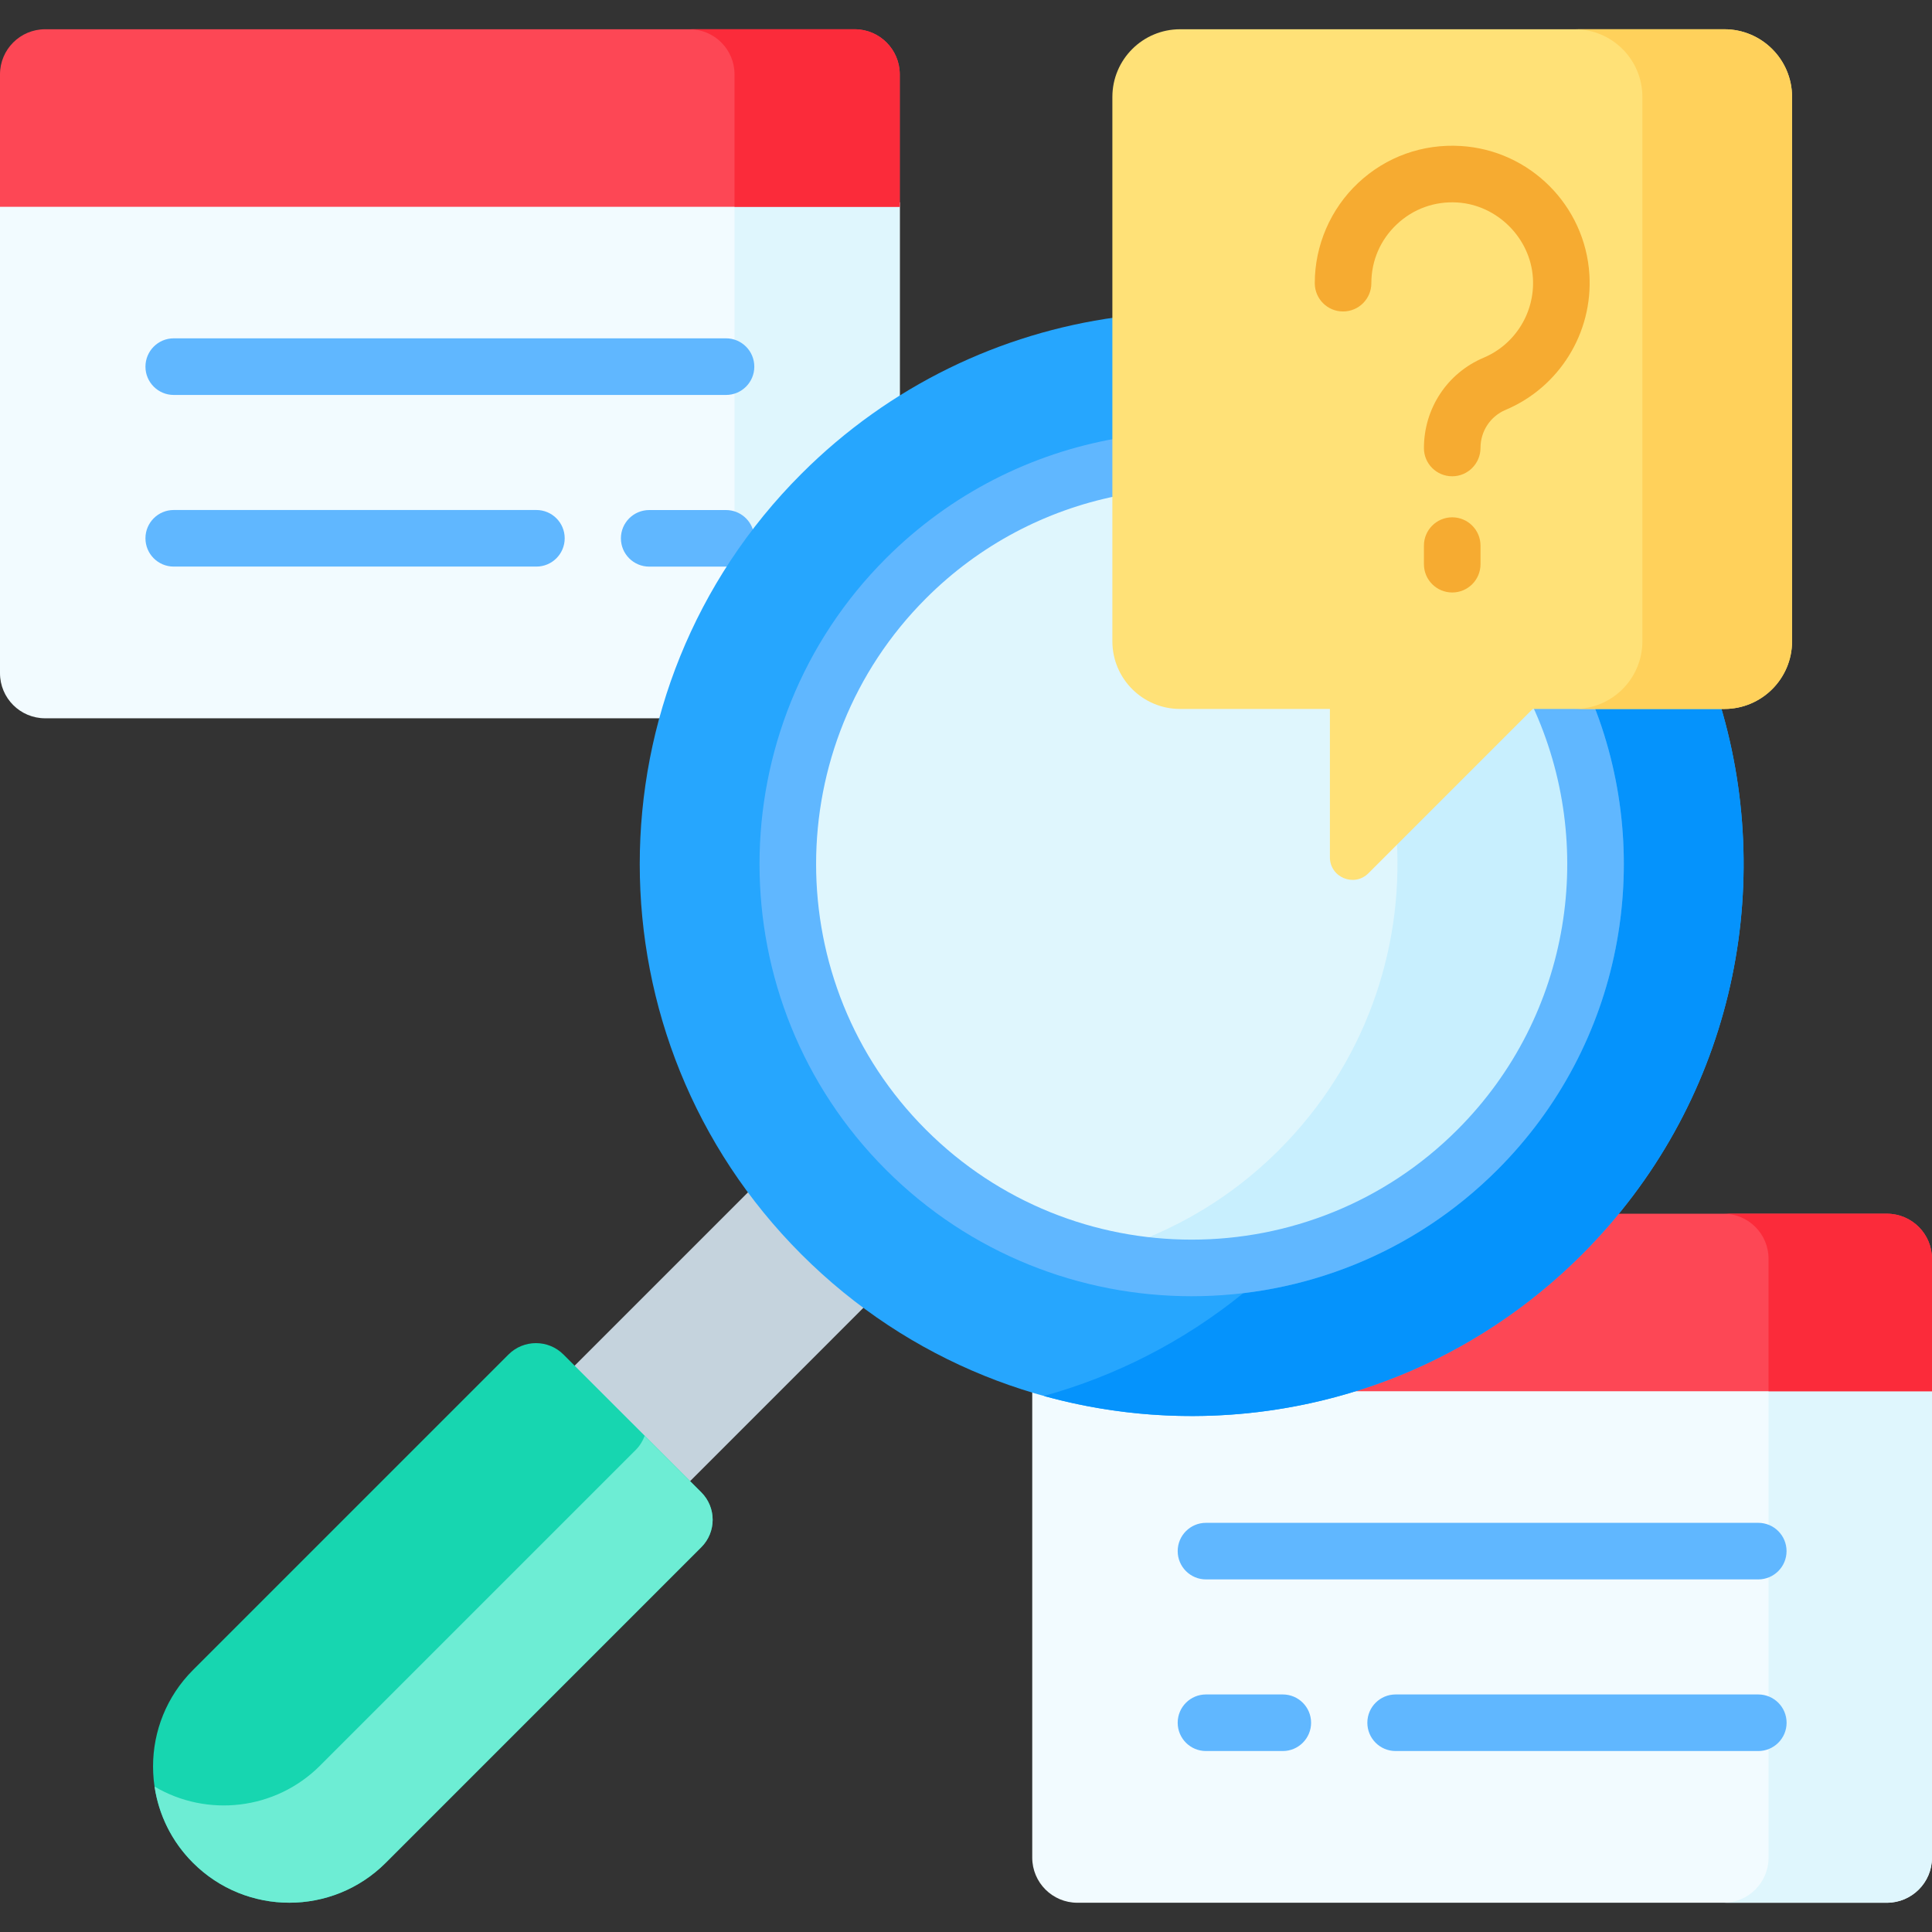 <svg width="42" height="42" viewBox="0 0 42 42" fill="none" xmlns="http://www.w3.org/2000/svg">
<rect x="0" y="0" width="42" height="42" fill="#333333" stroke="none"/>
<g clip-path="url(#clip0_96_5676)">
<path d="M17.48 10.358C18.117 9.72 18.815 9.164 19.56 8.693V4.398H0V14.634C0 15.176 0.439 15.615 0.981 15.615H14.421C14.95 13.688 15.969 11.869 17.48 10.358Z" fill="#F2FBFF"/>
<path d="M17.48 10.358C18.117 9.72 18.815 9.164 19.56 8.693V4.398H15.968V12.206C16.401 11.553 16.905 10.933 17.48 10.358Z" fill="#DFF6FD"/>
<path d="M11.66 12.317H3.777C3.437 12.317 3.162 12.042 3.162 11.702C3.162 11.362 3.437 11.087 3.777 11.087H11.66C12 11.087 12.276 11.362 12.276 11.702C12.276 12.042 12 12.317 11.66 12.317Z" fill="#60B7FF"/>
<path d="M15.783 12.318C15.824 12.318 15.865 12.314 15.903 12.306C16.057 12.07 16.219 11.838 16.391 11.611C16.346 11.315 16.091 11.088 15.783 11.088H14.114C13.774 11.088 13.498 11.363 13.498 11.703C13.498 12.043 13.774 12.318 14.114 12.318H15.783V12.318Z" fill="#60B7FF"/>
<path d="M15.783 8.586H3.777C3.437 8.586 3.162 8.31 3.162 7.971C3.162 7.631 3.437 7.355 3.777 7.355H15.783C16.123 7.355 16.398 7.631 16.398 7.971C16.398 8.31 16.123 8.586 15.783 8.586Z" fill="#60B7FF"/>
<path d="M19.56 4.496H0V1.617C0 1.075 0.439 0.636 0.981 0.636H18.579C19.121 0.636 19.56 1.075 19.56 1.617V4.496H19.56Z" fill="#FD4755"/>
<path d="M18.578 0.636H14.987C15.529 0.636 15.968 1.075 15.968 1.617V4.496H19.56V1.617C19.56 1.075 19.12 0.636 18.578 0.636Z" fill="#FB2B3A"/>
<path d="M29.515 30.148C28.363 30.512 27.149 30.702 25.906 30.702C24.714 30.702 23.549 30.528 22.44 30.193V40.383C22.44 40.925 22.879 41.364 23.421 41.364H41.019C41.56 41.364 42 40.925 42 40.383V30.148H29.515Z" fill="#F2FBFF"/>
<path d="M38.447 30.148V40.383C38.447 40.925 38.008 41.364 37.466 41.364H41.019C41.561 41.364 42 40.925 42 40.383V30.148H38.447Z" fill="#DFF6FD"/>
<path d="M38.223 38.066H30.34C30 38.066 29.725 37.791 29.725 37.451C29.725 37.111 30 36.836 30.34 36.836H38.223C38.563 36.836 38.839 37.111 38.839 37.451C38.839 37.791 38.563 38.066 38.223 38.066Z" fill="#60B7FF"/>
<path d="M27.886 38.066H26.217C25.877 38.066 25.602 37.791 25.602 37.451C25.602 37.111 25.877 36.836 26.217 36.836H27.886C28.226 36.836 28.502 37.111 28.502 37.451C28.502 37.791 28.226 38.066 27.886 38.066Z" fill="#60B7FF"/>
<path d="M38.223 34.335H26.217C25.877 34.335 25.602 34.059 25.602 33.72C25.602 33.38 25.877 33.105 26.217 33.105H38.223C38.563 33.105 38.838 33.38 38.838 33.72C38.838 34.059 38.563 34.335 38.223 34.335Z" fill="#60B7FF"/>
<path d="M41.019 26.385H35.086C34.849 26.67 34.598 26.946 34.333 27.211C32.878 28.666 31.114 29.697 29.189 30.245H42V27.366C42 26.824 41.56 26.385 41.019 26.385Z" fill="#FD4755"/>
<path d="M41.019 26.385H37.466C38.008 26.385 38.447 26.824 38.447 27.366V30.245H42V27.366C42 26.824 41.561 26.385 41.019 26.385Z" fill="#FB2B3A"/>
<path d="M17.481 27.21C17.055 26.783 16.668 26.332 16.32 25.861L12.432 29.749L14.942 32.259L18.828 28.372C18.355 28.022 17.905 27.634 17.481 27.21Z" fill="#C5D3DD"/>
<path d="M11.054 29.446L4.195 36.305C3.038 37.462 3.038 39.338 4.195 40.495C5.352 41.652 7.228 41.652 8.386 40.495L15.245 33.636C15.575 33.306 15.575 32.771 15.245 32.441L12.249 29.446C11.919 29.116 11.384 29.116 11.054 29.446Z" fill="#17D6B0"/>
<path d="M15.244 32.441L14.015 31.212C13.974 31.325 13.909 31.431 13.819 31.522L6.96 38.381C5.984 39.357 4.496 39.51 3.36 38.839C3.45 39.445 3.728 40.029 4.195 40.495C5.352 41.653 7.228 41.653 8.386 40.495L15.244 33.636C15.575 33.306 15.575 32.771 15.244 32.441Z" fill="#6DEDD4"/>
<path d="M33.286 15.33L29.691 18.925C29.591 19.025 29.48 19.046 29.405 19.046C29.203 19.046 28.993 18.893 28.993 18.637V15.33H25.654C24.887 15.33 24.264 14.706 24.264 13.94V6.898C21.761 7.242 19.346 8.376 17.422 10.3C12.736 14.986 12.736 22.583 17.422 27.269C22.108 31.955 29.705 31.955 34.391 27.269C37.623 24.038 38.625 19.421 37.399 15.33H33.286Z" fill="#26A6FE"/>
<path d="M34.647 15.33C35.976 18.708 35.278 22.705 32.552 25.431C31.005 26.978 29.048 27.872 27.027 28.113C25.719 29.173 24.241 29.918 22.693 30.347C26.723 31.463 31.222 30.438 34.391 27.269C37.622 24.038 38.625 19.421 37.399 15.33H34.647Z" fill="#0593FC"/>
<path d="M33.286 15.33L29.69 18.926C29.591 19.026 29.48 19.047 29.405 19.047C29.202 19.047 28.993 18.893 28.993 18.637V15.33H25.654C24.887 15.33 24.264 14.707 24.264 13.94V10.155C22.59 10.472 20.991 11.278 19.695 12.574C16.265 16.004 16.265 21.566 19.695 24.996C23.125 28.426 28.687 28.426 32.117 24.996C34.731 22.383 35.353 18.533 33.984 15.33H33.286V15.33Z" fill="#DFF6FD"/>
<path d="M33.286 15.33L30.364 18.253C30.51 20.674 29.658 23.145 27.808 24.996C26.645 26.159 25.238 26.927 23.752 27.301C26.651 28.032 29.85 27.264 32.118 24.996C34.731 22.383 35.353 18.533 33.984 15.33H33.286Z" fill="#C8EFFE"/>
<path d="M33.309 15.329C34.716 18.353 34.174 22.068 31.682 24.56C28.497 27.745 23.315 27.745 20.13 24.56C16.945 21.375 16.945 16.193 20.13 13.008C21.303 11.834 22.748 11.094 24.264 10.785V9.533C22.43 9.856 20.674 10.724 19.26 12.138C15.595 15.803 15.595 21.765 19.26 25.43C21.092 27.263 23.499 28.179 25.906 28.179C28.313 28.179 30.72 27.262 32.552 25.43C35.278 22.704 35.976 18.707 34.647 15.329H33.309Z" fill="#60B7FF"/>
<path d="M37.486 0.636H25.654C24.841 0.636 24.182 1.295 24.182 2.108V13.94C24.182 14.753 24.841 15.412 25.654 15.412H28.911V18.637C28.911 19.074 29.44 19.293 29.749 18.983L33.32 15.412H37.486C38.299 15.412 38.958 14.753 38.958 13.94V2.108C38.958 1.295 38.299 0.636 37.486 0.636Z" fill="#FFE177"/>
<path d="M37.486 0.636H34.232C35.045 0.636 35.704 1.295 35.704 2.108V13.94C35.704 14.753 35.045 15.412 34.232 15.412H37.486C38.299 15.412 38.958 14.753 38.958 13.94V2.108C38.958 1.295 38.299 0.636 37.486 0.636Z" fill="#FFD15B"/>
<path d="M31.57 10.354C31.23 10.354 30.955 10.081 30.955 9.741C30.955 8.878 31.464 8.109 32.252 7.777C32.94 7.487 33.371 6.79 33.324 6.043C33.271 5.177 32.55 4.456 31.683 4.402C31.191 4.371 30.724 4.539 30.367 4.875C30.009 5.211 29.812 5.666 29.812 6.156C29.812 6.496 29.537 6.771 29.197 6.771C28.857 6.771 28.582 6.496 28.582 6.156C28.582 5.335 28.925 4.541 29.524 3.978C30.131 3.408 30.925 3.123 31.76 3.174C33.259 3.267 34.459 4.468 34.552 5.967C34.631 7.235 33.898 8.419 32.729 8.911C32.399 9.05 32.185 9.374 32.185 9.736C32.185 10.076 31.91 10.354 31.57 10.354Z" fill="#F6AB31"/>
<path d="M31.57 12.88C31.23 12.88 30.955 12.605 30.955 12.265V11.861C30.955 11.522 31.23 11.246 31.57 11.246C31.91 11.246 32.185 11.522 32.185 11.861V12.265C32.185 12.605 31.91 12.88 31.57 12.88Z" fill="#F6AB31"/>
</g>
<defs>
<clipPath id="clip0_96_5676">
<rect width="42" height="42" fill="white"/>
</clipPath>
</defs>
</svg>
